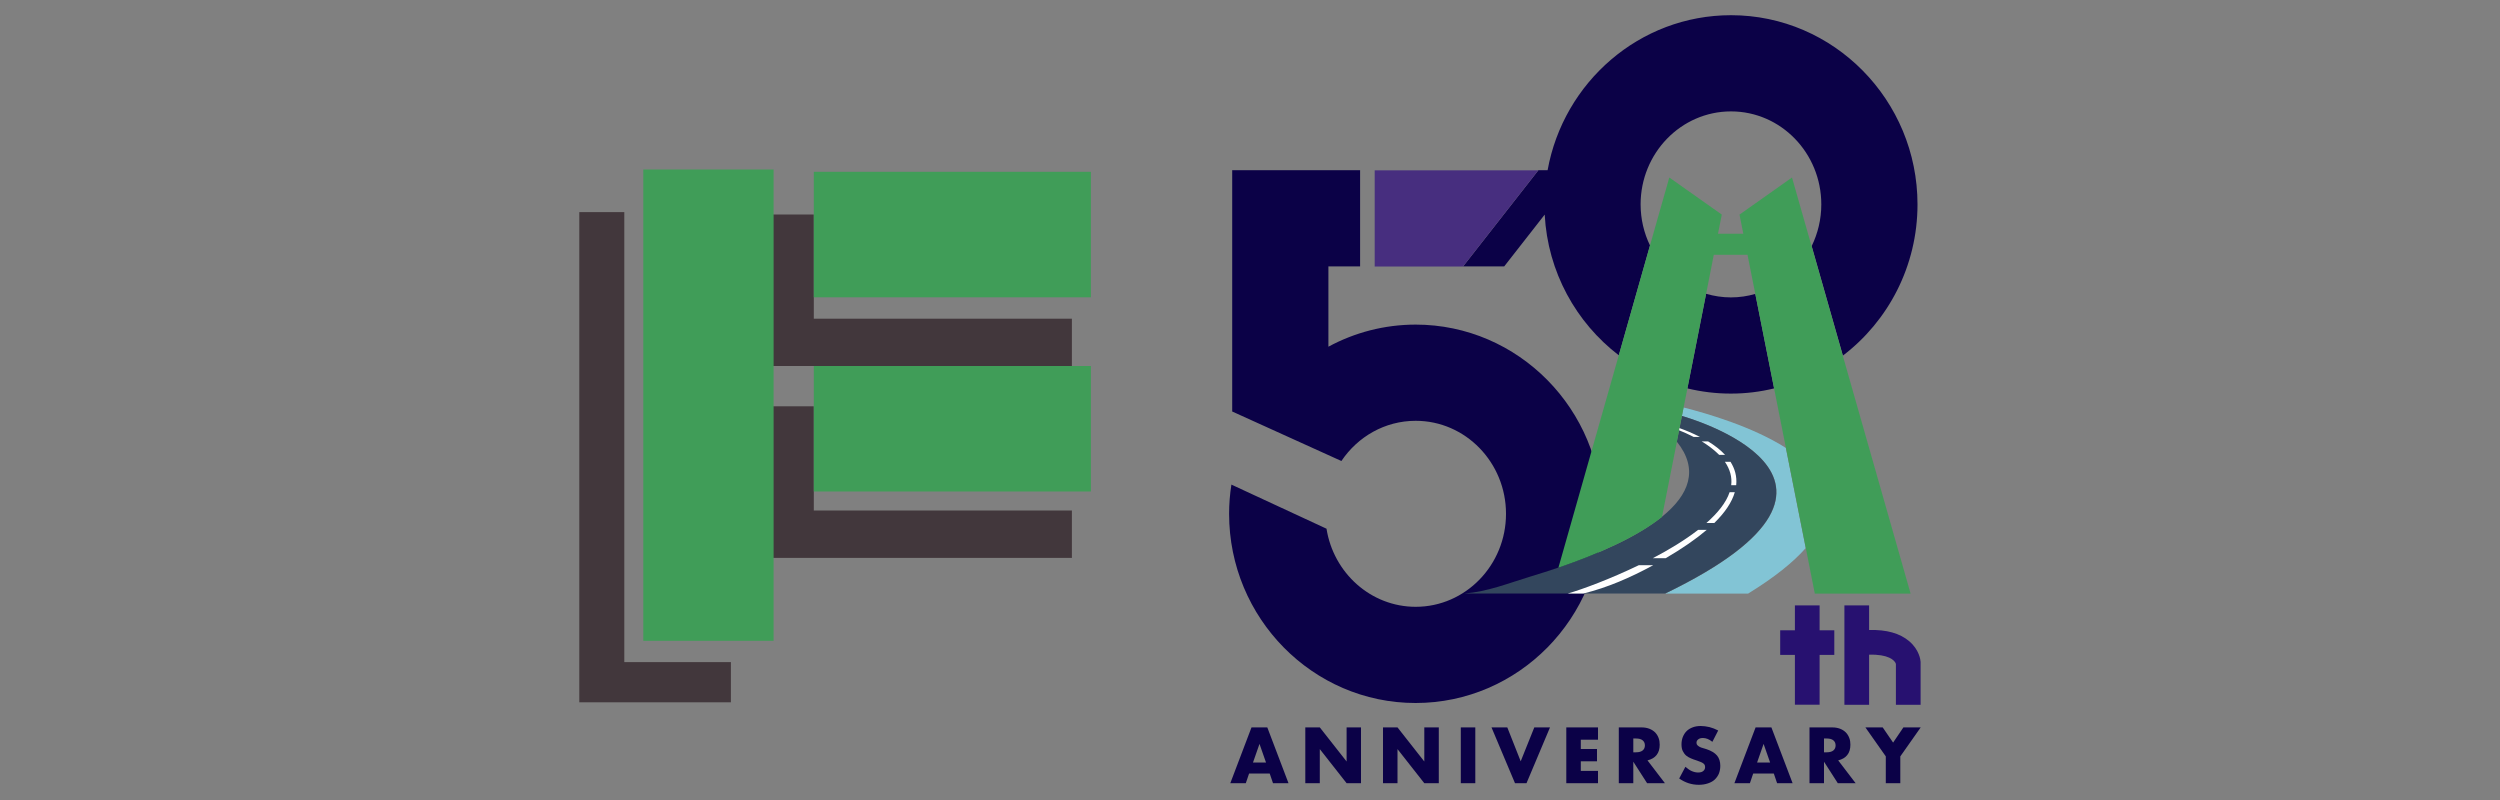 <?xml version="1.0" encoding="UTF-8"?><svg id="a" xmlns="http://www.w3.org/2000/svg" viewBox="0 0 250 80"><rect x="0" y="0" width="250" height="80" fill="#808080" stroke="none"/><defs><style>.b{fill:#fff;}.c{fill:#33465d;}.d{fill:#0b0147;}.e{fill:#42373c;}.f{fill:#409d58;}.g{fill:#472e7f;}.h{fill:#82c4d5;}.i{fill:#271170;}</style></defs><polygon class="e" points="57.93 70.23 57.93 21.21 62.43 21.21 62.43 66.21 73.09 66.21 73.09 70.23 57.93 70.23"/><polygon class="e" points="107.19 36.6 107.19 31.87 81.38 31.87 81.38 21.45 77.12 21.45 77.12 36.6 107.19 36.6"/><polygon class="e" points="107.19 55.79 107.19 51.05 81.38 51.05 81.38 40.63 77.12 40.63 77.12 55.79 107.19 55.79"/><rect class="f" x="81.38" y="17.18" width="27.71" height="12.55"/><rect class="f" x="81.38" y="36.6" width="27.71" height="12.55"/><rect class="f" x="64.33" y="16.95" width="13.03" height="47.13"/><path class="d" d="M126.98,77.35h-2.07l-.33,.97h-1.55l2.12-5.58h1.58l2.12,5.58h-1.55l-.33-.97Zm-.38-1.1l-.65-1.86-.65,1.86h1.3Z"/><polygon class="d" points="130.53 78.32 130.53 72.74 131.98 72.74 134.66 76.15 134.66 72.74 136.1 72.74 136.1 78.32 134.66 78.32 131.98 74.91 131.98 78.32 130.53 78.32"/><polygon class="d" points="138.3 78.32 138.3 72.74 139.75 72.74 142.43 76.15 142.43 72.74 143.88 72.74 143.88 78.32 142.43 78.32 139.75 74.91 139.75 78.32 138.3 78.32"/><rect class="d" x="146.08" y="72.74" width="1.45" height="5.58"/><polygon class="d" points="150.73 72.74 152.07 76.13 153.43 72.74 155 72.74 152.65 78.32 151.5 78.32 149.15 72.74 150.73 72.74"/><polygon class="d" points="159.8 73.97 158.08 73.97 158.08 74.9 159.7 74.9 159.7 76.13 158.08 76.13 158.08 77.09 159.8 77.09 159.8 78.32 156.63 78.32 156.63 72.74 159.8 72.74 159.8 73.97"/><path class="d" d="M166.52,78.32h-1.81l-1.38-2.15v2.15h-1.45v-5.58h2.26c.31,0,.58,.05,.81,.14,.23,.09,.42,.22,.57,.37,.15,.16,.26,.34,.34,.55,.08,.21,.11,.43,.11,.67,0,.42-.1,.77-.31,1.03-.2,.26-.51,.44-.91,.54l1.75,2.29Zm-3.19-3.09h.27c.29,0,.51-.06,.66-.18,.15-.12,.23-.29,.23-.51s-.08-.39-.23-.51c-.15-.12-.37-.18-.66-.18h-.27v1.38Z"/><path class="d" d="M171.22,74.17c-.16-.13-.32-.22-.47-.28-.16-.06-.31-.09-.46-.09-.19,0-.34,.04-.46,.13s-.18,.2-.18,.35c0,.1,.03,.18,.09,.24,.06,.06,.14,.12,.23,.17,.1,.05,.2,.09,.33,.12,.12,.03,.24,.07,.36,.11,.47,.16,.82,.37,1.04,.63,.22,.26,.33,.61,.33,1.03,0,.29-.05,.54-.14,.78-.1,.23-.24,.43-.42,.6-.18,.17-.41,.29-.68,.38-.27,.09-.57,.14-.91,.14-.71,0-1.36-.21-1.96-.63l.62-1.17c.22,.19,.43,.34,.64,.43,.21,.09,.42,.14,.63,.14,.24,0,.41-.05,.53-.16,.12-.11,.17-.23,.17-.37,0-.08-.01-.16-.04-.22-.03-.06-.08-.12-.15-.17-.07-.05-.16-.1-.27-.14-.11-.04-.25-.09-.4-.15-.19-.06-.37-.12-.55-.2-.18-.07-.34-.17-.48-.28-.14-.12-.25-.27-.34-.45-.09-.18-.13-.41-.13-.68s.05-.53,.14-.75c.09-.22,.22-.42,.38-.58,.17-.16,.37-.28,.61-.37,.24-.09,.51-.13,.8-.13,.28,0,.56,.04,.87,.11,.3,.08,.59,.19,.87,.34l-.58,1.13Z"/><path class="d" d="M177.39,77.35h-2.07l-.33,.97h-1.55l2.12-5.58h1.58l2.12,5.58h-1.55l-.33-.97Zm-.38-1.1l-.65-1.86-.65,1.86h1.3Z"/><path class="d" d="M185.59,78.32h-1.81l-1.38-2.15v2.15h-1.45v-5.58h2.26c.31,0,.58,.05,.81,.14,.23,.09,.42,.22,.57,.37,.15,.16,.26,.34,.34,.55,.08,.21,.11,.43,.11,.67,0,.42-.1,.77-.31,1.03-.2,.26-.51,.44-.91,.54l1.75,2.29Zm-3.19-3.09h.27c.29,0,.51-.06,.66-.18,.15-.12,.23-.29,.23-.51s-.08-.39-.23-.51c-.15-.12-.37-.18-.66-.18h-.27v1.38Z"/><polygon class="d" points="188.58 75.64 186.54 72.74 188.27 72.74 189.31 74.26 190.34 72.74 192.07 72.74 190.03 75.64 190.03 78.32 188.58 78.32 188.58 75.64"/><polygon class="i" points="183.43 63.03 181.96 63.03 181.96 60.54 179.49 60.54 179.49 63.03 178.02 63.03 178.02 65.49 179.49 65.49 179.49 70.47 181.96 70.47 181.96 65.49 183.43 65.49 183.43 63.03"/><path class="i" d="M192.06,66.19c-.01-.2-.13-1.21-1.14-2.07-.93-.79-2.27-1.17-4.01-1.12v-2.46h-2.47v9.94h2.47v-5.01c1.89-.06,2.57,.54,2.68,.92v4.09h2.47v-4.28Z"/><path class="d" d="M141.58,32.46c-3.16,0-6.13,.8-8.74,2.21v-8.03h3.17v-9.62h-12.79v24.13l10.92,4.95c1.63-2.43,4.35-4.02,7.43-4.02,4.98,0,9.03,4.17,9.03,9.3s-4.05,9.3-9.03,9.3c-4.49,0-8.22-3.39-8.92-7.81l-9.51-4.41c-.15,.95-.23,1.92-.23,2.92,0,10.43,8.37,18.92,18.65,18.92s18.65-8.49,18.65-18.92-8.37-18.92-18.65-18.92"/><path class="h" d="M168.36,40.74l-.17,.86s22.34,6.15-1.66,17.76h8.28c2.65-1.63,4.52-3.14,5.76-4.55l-1.99-10.02c-3.31-2.11-7.84-3.44-10.22-4.04"/><path class="c" d="M168.19,41.6l-.51,2.56c2.24,2.79,1.24,5.32-1.49,7.52-2.44,1.97-6.25,3.67-10.36,5.08-.9,.31-1.82,.6-2.74,.88-2.31,.7-4.27,1.51-6.63,1.71h20.06c24-11.6,1.66-17.76,1.66-17.76"/><path class="d" d="M173.09,29.74c-.86,0-1.69-.13-2.48-.36l-1.87,9.46c1.4,.34,2.85,.52,4.35,.52s2.93-.18,4.32-.52l-1.88-9.45c-.78,.23-1.6,.35-2.44,.35"/><path class="d" d="M164.06,20.44c0-5.13,4.05-9.3,9.04-9.3s9.03,4.17,9.03,9.3c0,1.5-.35,2.91-.96,4.17l3.12,10.95c4.53-3.45,7.46-8.95,7.46-15.12,0-10.43-8.37-18.92-18.65-18.92-9.14,0-16.75,6.7-18.34,15.5h-.92l-7.53,9.62h4.11l4.05-5.18c.3,5.74,3.15,10.81,7.41,14.07l3.12-10.98c-.6-1.24-.94-2.64-.94-4.11"/><path class="f" d="M184.28,35.57l-3.12-10.95-1.96-6.87-5.25,3.71,.38,1.91h-2.53l.38-1.91-5.25-3.71-1.94,6.82-3.12,10.98-6.03,21.22c4.11-1.41,7.92-3.12,10.36-5.08l1.49-7.52,.02-.11,.48-2.45,.55-2.76,1.87-9.46,.77-3.91h3.37l.78,3.92,1.88,9.45,1.18,5.94,1.99,10.02,.9,4.55h9.58l-6.78-23.79Z"/><polygon class="g" points="137.47 17.03 137.47 26.65 146.3 26.65 153.83 17.03 137.47 17.03"/><path class="b" d="M173.12,48.52h.5c.09-.89-.14-1.66-.57-2.34h-.56c.51,.75,.73,1.53,.63,2.34"/><path class="b" d="M167.95,42.81l-.04,.22c.45,.18,.94,.4,1.45,.66h.63c-.72-.37-1.43-.66-2.04-.88"/><path class="b" d="M156.78,59.35h1.57c2.45-.61,4.68-1.59,6.92-2.8l.05-.03h-1.44c-2.86,1.38-5.63,2.41-7.1,2.83"/><path class="b" d="M165.27,55.82h1.3c1.65-.96,3.02-1.91,4.1-2.83h-.86c-1.32,1.02-2.9,1.98-4.53,2.83"/><path class="b" d="M170.65,52.3h.78c1.08-1.06,1.76-2.08,2.05-3.08h-.52c-.35,1.05-1.19,2.08-2.32,3.08"/><path class="b" d="M170.81,44.14h-.64c.28,.17,.55,.35,.82,.55,.35,.26,.66,.53,.93,.8h.59c-.48-.52-1.07-.97-1.7-1.35"/></svg>